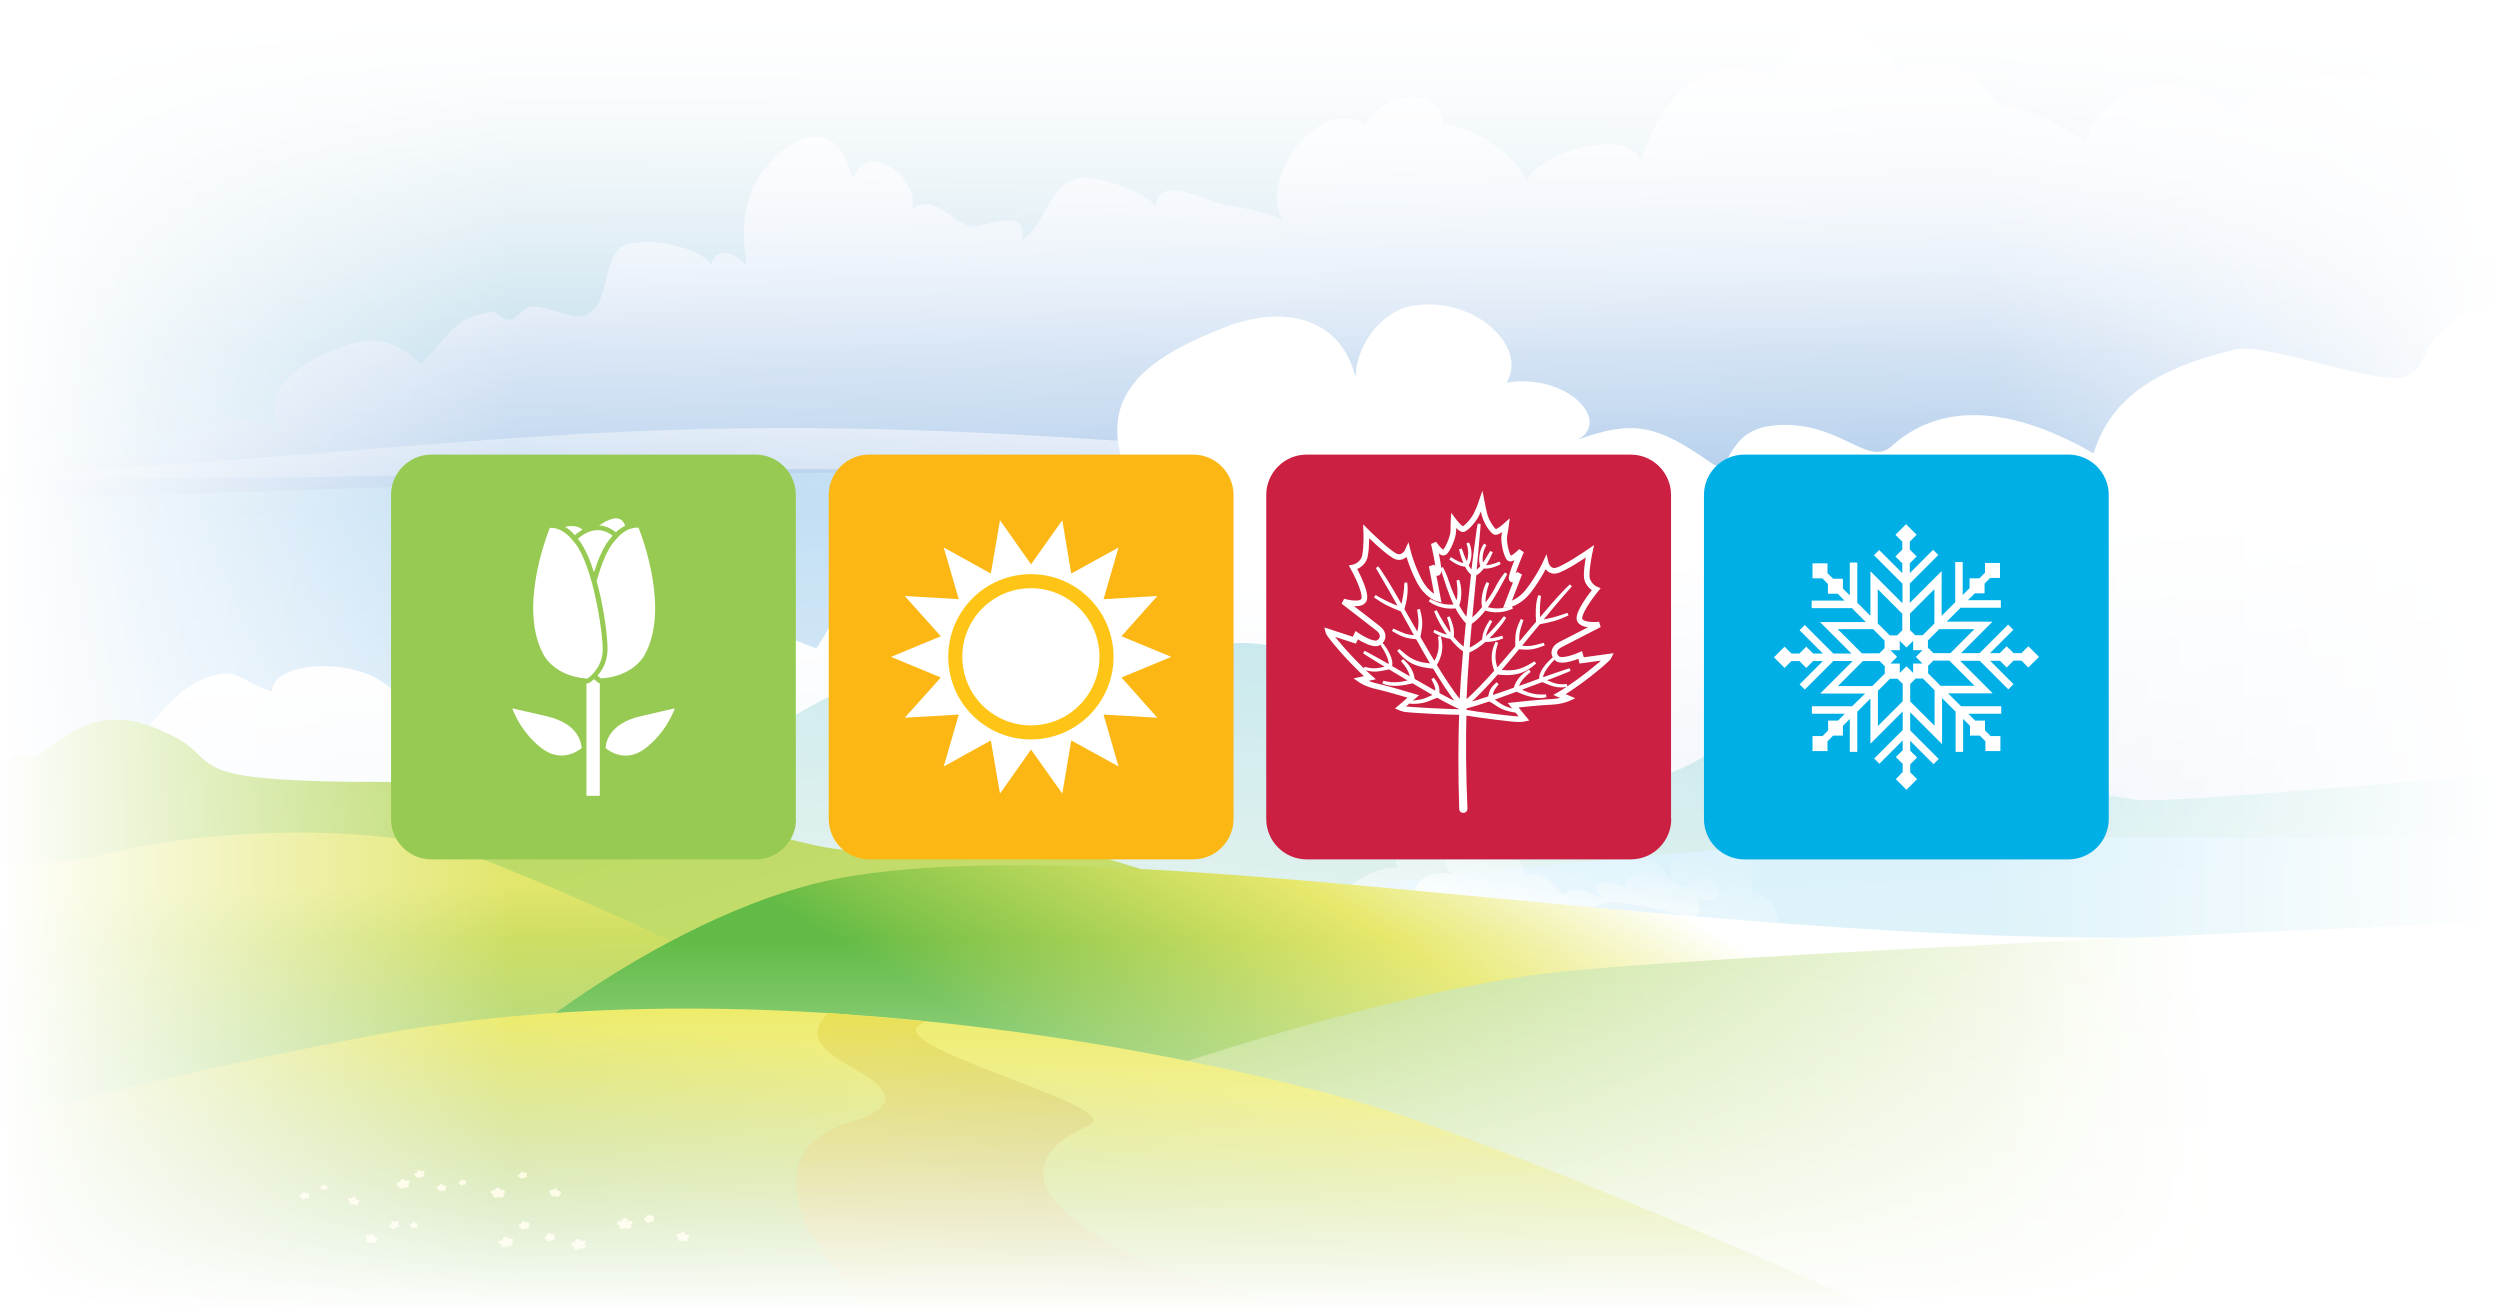 <?xml version="1.0" encoding="utf-8"?>
<!-- Generator: Adobe Illustrator 28.0.0, SVG Export Plug-In . SVG Version: 6.00 Build 0)  -->
<svg version="1.1" xmlns="http://www.w3.org/2000/svg" xmlns:xlink="http://www.w3.org/1999/xlink" x="0px" y="0px"
	 viewBox="0 0 1200 630" style="enable-background:new 0 0 1200 630;" xml:space="preserve">
<rect x="0" y="0" width="1200" height="630" fill="#333333" stroke="none"/>
<style type="text/css">
	.st0{fill-rule:evenodd;clip-rule:evenodd;fill:url(#SVGID_1_);}
	.st1{fill:url(#SVGID_00000039096977783815467520000006563134753323944368_);}
	.st2{fill:url(#SVGID_00000025415355392094802790000018145026815653722523_);}
	.st3{fill:url(#SVGID_00000101807215935810936600000013998983333644093623_);}
	.st4{fill:url(#SVGID_00000143599534780460003450000002404883045899128985_);}
	.st5{fill:url(#SVGID_00000065065836342163013220000004597802508487327872_);}
	.st6{fill:url(#SVGID_00000039852840568623076850000009549963920867369359_);}
	.st7{fill:url(#SVGID_00000124852818693148850460000008546314763342906016_);}
	.st8{fill:url(#SVGID_00000039832475171026518440000000640774863455350692_);}
	.st9{fill:url(#SVGID_00000085229625128975108220000016493278881661551778_);}
	.st10{fill:url(#SVGID_00000178183792560557303800000007389134948418699940_);}
	.st11{fill:url(#SVGID_00000014594173335395620110000002980749430789967284_);}
	.st12{fill:url(#SVGID_00000074441915284892746160000009547039779360701340_);}
	.st13{fill:url(#SVGID_00000016765657648548325260000004853517089399470488_);}
	.st14{fill:#FCF6B7;}
	.st15{fill:url(#SVGID_00000111898098083566371450000001691107528730506140_);}
	.st16{fill:url(#SVGID_00000160903500667408216990000004447851755949167011_);}
	.st17{fill:url(#SVGID_00000122721630767636916290000007373088832525857431_);}
	.st18{fill:url(#SVGID_00000058547896325554109330000018105624765076585143_);}
	.st19{fill:url(#SVGID_00000098919655452825918620000005886853684383132857_);}
	.st20{fill:none;stroke:#FFFFFF;stroke-width:3;stroke-miterlimit:10;}
	.st21{fill:#FCB715;}
	.st22{fill:#FFFFFF;}
	.st23{fill:none;stroke:#FFC516;stroke-width:6.75;}
	.st24{fill:#CB2041;}
	.st25{fill-rule:evenodd;clip-rule:evenodd;fill:none;stroke:#FFFFFF;stroke-width:2.7;}
	.st26{fill-rule:evenodd;clip-rule:evenodd;fill:#FFFFFF;stroke:#FFFFFF;stroke-width:1.35;}
	.st27{fill:#97CA53;}
	.st28{fill:#00AFE6;}
</style>
<g id="Background">
	<g>
		<g>
			
				<linearGradient id="SVGID_1_" gradientUnits="userSpaceOnUse" x1="1707.127" y1="-410.522" x2="1732.524" y2="528.607" gradientTransform="matrix(0.984 0 0 0.962 -1095.217 50.325)">
				<stop  offset="0" style="stop-color:#4597A4"/>
				<stop  offset="0.646" style="stop-color:#C3DFF4"/>
				<stop  offset="1" style="stop-color:#FFFFFF"/>
			</linearGradient>
			<rect x="-28.5" y="-40.4" class="st0" width="1260.5" height="590"/>
			<g>
				
					<linearGradient id="SVGID_00000116205011028871708340000016539880909564734875_" gradientUnits="userSpaceOnUse" x1="623.561" y1="480.722" x2="592.717" y2="-43.612">
					<stop  offset="0" style="stop-color:#77ABDC"/>
					<stop  offset="0.304" style="stop-color:#9ABEE5"/>
					<stop  offset="0.98" style="stop-color:#FAFBFE"/>
					<stop  offset="1" style="stop-color:#FFFFFF"/>
				</linearGradient>
				<path style="fill:url(#SVGID_00000116205011028871708340000016539880909564734875_);" d="M-26.2,227.9
					c60.9-6.3,101.3-12.9,107-8.1c10-15.3,34.9-23,53.3-14c-8.9-19.4,10.4-30.9,22.6-36.3c19.2-8.5,29.6-8.9,45.3,5.1
					c13.9-13.5,15.4-22.2,33.8-24.8c3.5-0.5,5.1,3.9,8.8,3.7c3.6-0.2,6.5-6.1,10.5-6.4c6.7-0.5,19.9,6,24.6,4.6
					c14.4-4.2,8.4-29.6,20.6-34.1c12.3-4.4,36.2,1.8,40.9,9.2c3.4-8.8,11.1-5.6,17.1,0.4c-2.3-16.9-2.7-33.5,10.9-48.6
					c12.1-13.5,32.1-23.8,40.1,7.1c7.7-20.1,33.1,1.3,28.3,14.8c10.7-8.2,18.6,5.6,28.1,8.2c5.2,1.4,27.6-10.9,24.9,6.3
					c13.1-8.2,12-29.3,31-29.7c7.9-0.2,30.3,8.1,33.4,13.9c-0.1-14.9,20.8-4.5,28.9-2c8.9,2.8,22.3,2.8,32.2,9
					c-13.1-17.9,15.9-61.3,39.3-46.2c6.7-14.7,36.1-20.7,37.2,0c12.6-0.6,37,15.4,40.2,27.2c4.9-14.4,48.5-26.5,54.7-10.2
					c18.6-55.7,55.6-46.6,63.9-38c5.3-16.3,17.5-16.7,11.6-25.8c8-10.3,42.1,1.7,47.5,21c12.8-4.3,29.8-12.3,49.1,16.7
					c8.8-2.3,34.2,11.4,41.3,17.2c4.6-17,32-43.9,69.9-14.7c9.5-5.3,18.8-18.2,62.5-17.2c40.1,8.6,99.7,2.6,99.7,2.6l-4.2,179.7
					c0,0-647.4,13.6-672,10.6c-88.5-10.7-393.6,8.8-583.2,10.3V227.9z"/>
				
					<linearGradient id="SVGID_00000029020124353374246930000003804887251244782781_" gradientUnits="userSpaceOnUse" x1="514.887" y1="426.869" x2="530.186" y2="153.03">
					<stop  offset="0" style="stop-color:#77ABDC"/>
					<stop  offset="0.304" style="stop-color:#9ABEE5"/>
					<stop  offset="0.98" style="stop-color:#FAFBFE"/>
					<stop  offset="1" style="stop-color:#FFFFFF"/>
				</linearGradient>
				<path style="fill:url(#SVGID_00000029020124353374246930000003804887251244782781_);" d="M-26.2,229.1
					c242.2,3.1,288.8-7.4,531.4-2.7c102.4,2,530.6,51.9,573.1-1.5c-55.9,20-481-9.9-583.2-15.9C281.7,196.9,202.4,219-26.2,229.1z"
					/>
				
					<linearGradient id="SVGID_00000111905678820445408310000000975765568788247684_" gradientUnits="userSpaceOnUse" x1="665.667" y1="1379.4" x2="594.879" y2="280.342">
					<stop  offset="0" style="stop-color:#97C0E6"/>
					<stop  offset="0.4" style="stop-color:#BCD4EF"/>
					<stop  offset="1" style="stop-color:#FFFFFF"/>
				</linearGradient>
				<path style="fill:url(#SVGID_00000111905678820445408310000000975765568788247684_);" d="M-30.3,503.2
					c0,0,50.2-140.8,68.2-135.2c24.7,7.7,34-32.7,61.3-42.7c15.1-5.5,15.6,1.4,31.3,6.7c0-16.7,50.7-17.3,61.2,4.2
					c-10.8-18,19.5-16.5,69.3,9.3c31.4-76.7,75.6-55.8,130.8-34.2c11.1-16.4,28.9-55.4,50.4-59.1c13.7-2.4,28.7,8,33,24.8
					c-0.6-16.5,49.4-60.8,63.9-54.5c-11.4-34.5,13.1-51.7,49.9-65.8c24.2-9.3,53.8-6.7,61.7,24.4c0.5-18,14.5-31.9,26.2-34.1
					c30-5.8,57,19.2,46.2,36.7c28.7-4.8,50.6,18,34.4,27.3c25.8-9.3,37.2-7.6,63.7,11.1c10.9,7.7,5.4-15.2,29.7-17.8
					c31.3-3.4,45.5,20.4,56.9,10c20.8-18.9,52.5-22.3,97.1,3.3c6.8-21.3,22.3-39.1,68.4-49.9c14.1-3.3,63.6,16,79.5,13.5
					c15.9-2.5,4.5-25.5,46.5-36c9.4-0.3,33.6,10.9,33.6,10.9l-4.1,362.9c0,0-924.8-23.9-1064.1-27.5C117.5,490.4-30,609.3-30,609.3
					L-30.3,503.2z"/>
			</g>
		</g>
		<g>
			
				<linearGradient id="SVGID_00000082358293805173093180000007074970954872667298_" gradientUnits="userSpaceOnUse" x1="634.615" y1="695.838" x2="675.216" y2="204.106">
				<stop  offset="0.197" style="stop-color:#FEFDEE"/>
				<stop  offset="0.603" style="stop-color:#DAEFEE"/>
				<stop  offset="1" style="stop-color:#B5E2ED"/>
			</linearGradient>
			<path style="fill:url(#SVGID_00000082358293805173093180000007074970954872667298_);" d="M1232.5,442.4c0,0-894.9-0.9-1153.2-8.4
				c0,0,96.6-51.5,120.3-51.6c65.7-0.5,122.4-32.8,134.6-20.5c10.8,10.9,68.6-39.1,88.7-34.4c24.1,11.6,37.3,14.9,65.1,27.4
				c18.9-10.5,29-15.6,56.9-25.5c21.5-9.1,30.6-25.6,65.4-19.4c7.2,11.5,51.7,24.9,53.5,33c34.1,2.1,37.2,6.2,74.6,24.9
				c15.3,7.6,43.2,0.7,62.8,3.3c28.8-10.5,42.1-32.4,55.2-27.2c19.3,3.5,51.6,24.6,90,22c9.2-0.6,41.5,12.8,80,18
				c14.7,2,205.6-15.4,205.6-15.4L1232.5,442.4z"/>
			
				<linearGradient id="SVGID_00000056429232034743939850000015789782597447796376_" gradientUnits="userSpaceOnUse" x1="748.302" y1="391.847" x2="769.554" y2="800.351">
				<stop  offset="0" style="stop-color:#DCF2FD"/>
				<stop  offset="0.197" style="stop-color:#DDF2F8"/>
				<stop  offset="0.396" style="stop-color:#E0F1EE"/>
				<stop  offset="0.596" style="stop-color:#E4F1DF"/>
				<stop  offset="0.798" style="stop-color:#EAF1CA"/>
				<stop  offset="0.998" style="stop-color:#F0F1AE"/>
				<stop  offset="1" style="stop-color:#F0F1AE"/>
			</linearGradient>
			<path style="fill:url(#SVGID_00000056429232034743939850000015789782597447796376_);" d="M1231.3,402.5c0,0-293.9-1.7-338.7,0.8
				c-160.7,9-509.9,48.3-621.3,94.2c102.3,30.1,961.8,85.3,961.8,85.3L1231.3,402.5z"/>
		</g>
		
			<linearGradient id="SVGID_00000183242878382353937250000011316892372164661380_" gradientUnits="userSpaceOnUse" x1="462.198" y1="863.212" x2="107.752" y2="-297.6">
			<stop  offset="0" style="stop-color:#E7EA7F"/>
			<stop  offset="1" style="stop-color:#80C345"/>
		</linearGradient>
		<path style="fill:url(#SVGID_00000183242878382353937250000011316892372164661380_);" d="M-28.8,394c0,0,27.5-38.8,45.9-30.9
			c1.7,0.7,16-14.6,31.5-17.1c14.8-2.4,26.8,3.5,34.8,7.5c16.2,8.1,10.8,16.5,39.8,19.6c60,6.4,138.1-5.4,207.8,15.8
			c32.2,9.7,56.6,17.1,71.2,18.7c36.6,4.1,65.8-7.7,93-4.5c31.1,3.6,213.8,68.6,222.9,69.9l-121,0.6c-35.5,2.9-627.1,5.9-627.1,5.9
			L-28.8,394z"/>
		
			<linearGradient id="SVGID_00000147178992410016023640000009794734666599711892_" gradientUnits="userSpaceOnUse" x1="210.689" y1="425.315" x2="212.738" y2="558.518">
			<stop  offset="0" style="stop-color:#E2E66C"/>
			<stop  offset="0.271" style="stop-color:#C6DB60"/>
			<stop  offset="0.858" style="stop-color:#7DC248"/>
			<stop  offset="1" style="stop-color:#68BD45"/>
		</linearGradient>
		<path style="fill:url(#SVGID_00000147178992410016023640000009794734666599711892_);" d="M-29.5,417.7c0,0,64-3.6,75.8-6.7
			c56.9-14.9,138.1-15.1,178.9-0.9c29.6,10.3,165.5,68.8,230.2,114.7C415.9,544.7-30,588.3-30,588.3L-29.5,417.7z"/>
		<g>
			
				<linearGradient id="SVGID_00000071519046101849259020000011808301213326705339_" gradientUnits="userSpaceOnUse" x1="-4093.229" y1="515.314" x2="-4121.755" y2="636.551" gradientTransform="matrix(1 2.200000e-03 -2.200000e-03 1 4858.544 -117.983)">
				<stop  offset="0" style="stop-color:#FFFFFF;stop-opacity:0"/>
				<stop  offset="1" style="stop-color:#FFFFFF"/>
			</linearGradient>
			<path style="fill:url(#SVGID_00000071519046101849259020000011808301213326705339_);" d="M773.7,399.3c6.6,1.6,9.1,9.2,9.3,12.8
				c3.5-8,16.5,5.3,19.3,10.1c-5.9-13.2,13-13.1,20.8-8.6c-1.3-6.1,7.1-9.5,13.4-4.2c9.8,8.3,1.4,14.1,4.9,19.6
				c6.6,0.9,9.8,3.7,12.1,12.8c1,4.2,13.1,8.2,6.6,10.2c-7.9,2.4-189.7,16.5-214.2,0c-19.5-13.1,8.7-37.7,25.2-35.2
				c-4.4-6,3.4-19.1,17.4-21.9c3.9-13.2,14.3-21.2,30.4-20.8c7.5-5.9,2.7-18.1,17.1-12.6c10.3,3.9,16.9,16.2,14.5,25.8
				C760.5,373.5,775.1,391.9,773.7,399.3z"/>
			
				<linearGradient id="SVGID_00000115477552531746479020000001819627029928944042_" gradientUnits="userSpaceOnUse" x1="-4036.825" y1="772.378" x2="-4043.639" y2="817.802" gradientTransform="matrix(0.999 3.240000e-02 -3.240000e-02 0.999 4815.189 -233.677)">
				<stop  offset="0" style="stop-color:#FFFFFF;stop-opacity:0"/>
				<stop  offset="1" style="stop-color:#FFFFFF"/>
			</linearGradient>
			<path style="fill:url(#SVGID_00000115477552531746479020000001819627029928944042_);" d="M770.1,433.4
				c-13.4,3.1-24.5,18.8-50.7,2.3c-11.8-7.4-21.5,6.2-31.8,2c-17.6-7.1-5.3-22.1,9.6-17.9c-7-5.2-2.5-13.8,2.8-15.7
				c-2.6-13.2,14.1-11.9,18.6-9.2c-0.9-11.8,23.7-12.3,25.5,3.7c1.2,10.1-16.3-4.8-23.9,6.3c-1.2,2.4,9.1,2.7,12.3,15.7
				c9.2-4.6,14.6,6.8,18.5,9c4.5-5.7,12.8-0.3,18.2,1.5c-8.9-10.1,5.4-7.8,11.1-5.1c1.3-5,3.7-13.4,28.8,0c5.2-4.3,6.1-4.9,9.2-4.9
				c9.8,0,9.3,14.8-3.1,9.9c2.6,11.4-3.8,9.3-12.3,7.1C793.2,435.7,775.9,432,770.1,433.4z"/>
		</g>
		
			<linearGradient id="SVGID_00000134943721164650045850000011953485928390005890_" gradientUnits="userSpaceOnUse" x1="719.654" y1="382.708" x2="610.166" y2="572.347">
			<stop  offset="1.748525e-02" style="stop-color:#FFFFFF"/>
			<stop  offset="0.386" style="stop-color:#E7E86C"/>
			<stop  offset="0.541" style="stop-color:#CBDD60"/>
			<stop  offset="0.877" style="stop-color:#82C44A"/>
			<stop  offset="1" style="stop-color:#61BB46"/>
		</linearGradient>
		<path style="fill:url(#SVGID_00000134943721164650045850000011953485928390005890_);" d="M190.7,557.6
			c36.2-50.9,136.9-123,214.5-136.5c147-25.5,449.4,42.9,695.4,26.4c17.4,80.2-269,106.5-269,106.5L190.7,557.6z"/>
		
			<linearGradient id="SVGID_00000176021294516610556820000006772186698003167908_" gradientUnits="userSpaceOnUse" x1="1067.596" y1="551.098" x2="362.86" y2="626.748">
			<stop  offset="0" style="stop-color:#FFFFFF"/>
			<stop  offset="1" style="stop-color:#97C93D"/>
		</linearGradient>
		<path style="fill:url(#SVGID_00000176021294516610556820000006772186698003167908_);" d="M152.3,652.3
			c96.7-8.8,376.6-152.1,580.3-183.8c67.9-10.6,500.5-27.3,500.5-27.3l-1,211.2H152.3z"/>
		<g>
			
				<linearGradient id="SVGID_00000047034789806049554030000001549954627989289112_" gradientUnits="userSpaceOnUse" x1="471.99" y1="503.786" x2="454.432" y2="679.361">
				<stop  offset="2.809000e-02" style="stop-color:#E9E749"/>
				<stop  offset="0.232" style="stop-color:#CDD948"/>
				<stop  offset="0.674" style="stop-color:#85BC47"/>
				<stop  offset="0.938" style="stop-color:#4DAC47"/>
			</linearGradient>
			<path style="fill:url(#SVGID_00000047034789806049554030000001549954627989289112_);" d="M-29.1,546c0,0,82.9-25.3,204.8-48.4
				c203.8-38.5,424.8,16.1,478.3,31.9C750.7,558.2,954,652.4,954,652.4l-984.3-1.5L-29.1,546z"/>
			
				<linearGradient id="SVGID_00000171686324456366625340000003081367480756145845_" gradientUnits="userSpaceOnUse" x1="410.542" y1="1332.372" x2="528.056" y2="1611.694" gradientTransform="matrix(1.266 0.158 -8.480000e-02 0.679 45.86 -500.725)">
				<stop  offset="0" style="stop-color:#EADE2B"/>
				<stop  offset="0.921" style="stop-color:#989636"/>
			</linearGradient>
			<path style="fill:url(#SVGID_00000171686324456366625340000003081367480756145845_);" d="M432.4,651.4c0,0-39.3-52.6-42.4-57.4
				c-7.9-13.2-18.7-43.8,16.7-54.9c13.2-4.1,28.9-10.3,8.3-23.1c-13.2-8.3-31.1-15.3-17.8-29.8l47.5,4.1
				c-31.9,10.2,98.3,40.6,78,49.8c-62,27.8,25.8,65.8,37.8,69.5c26.2,8,140.8,43.5,140.8,43.5L432.4,651.4z"/>
		</g>
		<g>
			<path class="st14" d="M241.5,598.6c1.2,0.4,1.9-0.6,1.9-0.6s1.3,0.6,2.3-0.3c0.9-0.9-0.2-1.6-0.2-1.6s1.2-0.3,0.7-1.2
				c-0.6-1.1-2.2-0.1-2.2-0.1s-0.1-1.5-1.7-1c-1.5,0.5-0.9,1.5-0.9,1.5s-1.9-0.2-2,1c-0.1,1.2,1.3,0.8,1.3,0.8
				S240.3,598.1,241.5,598.6z"/>
			<path class="st14" d="M325.7,595.4c0.9,0.7,1.9,0,1.9,0s1,0.9,2,0.4c1.1-0.5,0.3-1.5,0.3-1.5s1.1,0.1,1-0.8
				c-0.2-1.1-1.9-0.7-1.9-0.7s0.3-1.3-1.1-1.4c-1.4,0-1.2,1-1.2,1s-1.6-0.7-2,0.3c-0.4,1,0.9,1.1,0.9,1.1S324.8,594.7,325.7,595.4z"
				/>
			<path class="st14" d="M250.6,590.2c1,0.3,1.5-0.6,1.5-0.6s1.1,0.4,1.8-0.3c0.7-0.8-0.3-1.3-0.3-1.3s0.9-0.3,0.5-1
				c-0.5-0.8-1.7,0-1.7,0s-0.2-1.2-1.4-0.7c-1.2,0.5-0.6,1.2-0.6,1.2s-1.5,0-1.5,0.9c0,0.9,1.1,0.6,1.1,0.6S249.6,590,250.6,590.2z"
				/>
			<path class="st14" d="M176.2,596c0.8,0.8,1.8,0.2,1.8,0.2s0.9,1,1.9,0.6c1-0.4,0.4-1.4,0.4-1.4s1.1,0.2,1-0.7
				c-0.1-1.1-1.7-0.9-1.7-0.9s0.4-1.3-1-1.4c-1.4-0.2-1.2,0.9-1.2,0.9s-1.5-0.9-1.9,0.1c-0.4,0.9,0.8,1.2,0.8,1.2
				S175.3,595.2,176.2,596z"/>
			<path class="st14" d="M297.9,589.7c1.2,0.7,2.2-0.3,2.2-0.3s1.3,0.9,2.4,0.1c1.2-0.8,0.1-1.8,0.1-1.8s1.3-0.1,1-1.1
				c-0.4-1.3-2.3-0.5-2.3-0.5s0.2-1.6-1.5-1.4c-1.7,0.2-1.2,1.4-1.2,1.4s-2-0.6-2.3,0.7c-0.3,1.3,1.2,1.2,1.2,1.2
				S296.8,589,297.9,589.7z"/>
			<path class="st14" d="M310.7,586.9c0.9,0.2,1.4-0.6,1.4-0.6s1,0.4,1.6-0.4c0.6-0.7-0.3-1.2-0.3-1.2s0.8-0.3,0.4-0.9
				c-0.5-0.7-1.6,0.1-1.6,0.1s-0.2-1.1-1.3-0.6c-1.1,0.4-0.5,1.1-0.5,1.1s-1.4,0-1.3,0.9c0.1,0.8,1,0.5,1,0.5
				S309.8,586.7,310.7,586.9z"/>
			<path class="st14" d="M188.6,589.9c0.9,0.1,1.3-0.8,1.3-0.8s1.1,0.2,1.6-0.6c0.5-0.8-0.5-1.1-0.5-1.1s0.8-0.4,0.3-1
				c-0.6-0.7-1.6,0.3-1.6,0.3s-0.4-1-1.4-0.4c-1,0.6-0.3,1.2-0.3,1.2s-1.4,0.2-1.2,1.1c0.2,0.8,1.1,0.4,1.1,0.4
				S187.7,589.8,188.6,589.9z"/>
			<path class="st14" d="M276.3,599.8c1.3,0.4,2-0.7,2-0.7s1.4,0.7,2.4-0.2c1-0.9-0.3-1.7-0.3-1.7s1.2-0.3,0.7-1.2
				c-0.6-1.1-2.3-0.1-2.3-0.1s-0.2-1.5-1.8-1.1c-1.6,0.5-0.9,1.5-0.9,1.5s-2-0.2-2,1c0,1.2,1.4,0.9,1.4,0.9S275.1,599.4,276.3,599.8
				z"/>
			<path class="st14" d="M197.6,589.3c0.7,0.4,1.2-0.2,1.2-0.2s0.7,0.5,1.4,0.1c0.6-0.4,0-1,0-1s0.7-0.1,0.5-0.6
				c-0.3-0.7-1.3-0.2-1.3-0.2s0-0.9-0.9-0.8c-0.9,0.1-0.6,0.8-0.6,0.8s-1.1-0.3-1.2,0.4c-0.1,0.7,0.7,0.6,0.7,0.6
				S196.9,588.9,197.6,589.3z"/>
			<path class="st14" d="M263.3,596c0.9,0.1,1.3-0.8,1.3-0.8s1.1,0.3,1.6-0.5c0.6-0.8-0.4-1.2-0.4-1.2s0.8-0.4,0.3-1
				c-0.6-0.7-1.6,0.2-1.6,0.2s-0.3-1.1-1.4-0.5c-1,0.6-0.4,1.2-0.4,1.2s-1.5,0.2-1.3,1c0.1,0.9,1.1,0.4,1.1,0.4
				S262.3,595.9,263.3,596z"/>
			<path class="st14" d="M192.1,570.5c1.1,0.4,1.8-0.6,1.8-0.6s1.2,0.6,2.1-0.2c0.9-0.8-0.2-1.5-0.2-1.5s1.1-0.3,0.7-1.1
				c-0.5-1-2-0.1-2-0.1s-0.1-1.3-1.5-0.9c-1.4,0.4-0.8,1.3-0.8,1.3s-1.7-0.2-1.8,0.9c0,1.1,1.2,0.8,1.2,0.8S191,570.1,192.1,570.5z"
				/>
			<path class="st14" d="M264.7,574c0.8,0.6,1.7,0,1.7,0s0.9,0.8,1.8,0.4c1-0.4,0.2-1.3,0.2-1.3s1,0.1,0.9-0.7
				c-0.2-1-1.7-0.7-1.7-0.7s0.3-1.2-1-1.2c-1.3,0-1.1,0.9-1.1,0.9s-1.5-0.7-1.8,0.3c-0.3,0.9,0.8,1,0.8,1S263.9,573.4,264.7,574z"/>
			<path class="st14" d="M200.5,565.4c0.9,0.2,1.4-0.6,1.4-0.6s1,0.4,1.6-0.3c0.6-0.7-0.3-1.2-0.3-1.2s0.8-0.3,0.5-0.9
				c-0.5-0.8-1.6,0-1.6,0s-0.2-1.1-1.3-0.6c-1.1,0.4-0.6,1.1-0.6,1.1s-1.4,0-1.4,0.8c0,0.9,1,0.5,1,0.5S199.6,565.1,200.5,565.4z"/>
			<path class="st14" d="M168,577.7c0.8,0.7,1.6,0.2,1.6,0.2s0.8,0.9,1.7,0.6c0.9-0.3,0.3-1.3,0.3-1.3s1,0.2,0.9-0.6
				c-0.1-1-1.6-0.8-1.6-0.8s0.3-1.1-0.9-1.3c-1.2-0.2-1.1,0.8-1.1,0.8s-1.4-0.8-1.7,0.1c-0.4,0.9,0.7,1.1,0.7,1.1
				S167.2,577,168,577.7z"/>
			<path class="st14" d="M237.2,574.7c1.1,0.6,2-0.3,2-0.3s1.2,0.8,2.2,0.1c1.1-0.7,0.1-1.6,0.1-1.6s1.2-0.1,0.9-1
				c-0.3-1.2-2.1-0.5-2.1-0.5s0.2-1.5-1.4-1.3c-1.6,0.2-1.1,1.3-1.1,1.3s-1.8-0.5-2.1,0.6c-0.3,1.2,1.1,1.1,1.1,1.1
				S236.1,574.1,237.2,574.7z"/>
			<path class="st14" d="M250.1,565.7c0.8,0.2,1.2-0.5,1.2-0.5s0.9,0.3,1.5-0.3c0.6-0.6-0.3-1-0.3-1s0.8-0.3,0.4-0.8
				c-0.5-0.7-1.4,0.1-1.4,0.1s-0.2-1-1.2-0.6c-1,0.4-0.5,1-0.5,1s-1.3,0-1.2,0.8c0.1,0.8,0.9,0.5,0.9,0.5S249.3,565.5,250.1,565.7z"
				/>
			<path class="st14" d="M145.3,575.6c0.8,0.2,1.3-0.5,1.3-0.5s0.9,0.4,1.5-0.2c0.6-0.6-0.3-1.1-0.3-1.1s0.8-0.2,0.4-0.8
				c-0.5-0.7-1.5,0-1.5,0s-0.2-1-1.2-0.6c-1,0.4-0.5,1-0.5,1s-1.3,0-1.3,0.7c0,0.8,0.9,0.5,0.9,0.5S144.5,575.4,145.3,575.6z"/>
			<path class="st14" d="M221.1,569c0.7,0.2,1.1-0.4,1.1-0.4s0.7,0.3,1.3-0.1c0.5-0.5-0.1-0.9-0.1-0.9s0.7-0.2,0.4-0.7
				c-0.3-0.6-1.2-0.1-1.2-0.1s-0.1-0.8-0.9-0.6c-0.8,0.3-0.5,0.8-0.5,0.8s-1.1-0.1-1.1,0.6c0,0.6,0.7,0.5,0.7,0.5
				S220.5,568.8,221.1,569z"/>
			<path class="st14" d="M154.5,571.1c0.6,0.3,1.1-0.2,1.1-0.2s0.7,0.4,1.2,0.1c0.6-0.4,0-0.9,0-0.9s0.7-0.1,0.5-0.6
				c-0.2-0.6-1.2-0.2-1.2-0.2s0-0.8-0.8-0.7c-0.8,0.1-0.6,0.7-0.6,0.7s-1-0.3-1.1,0.4c-0.1,0.6,0.6,0.6,0.6,0.6
				S153.9,570.8,154.5,571.1z"/>
			<path class="st14" d="M210.9,571.6c0.8,0.3,1.3-0.3,1.3-0.3s0.9,0.5,1.6,0c0.7-0.5-0.1-1.1-0.1-1.1s0.8-0.1,0.5-0.8
				c-0.3-0.8-1.5-0.2-1.5-0.2s0-1-1.1-0.8c-1.1,0.2-0.7,0.9-0.7,0.9s-1.3-0.2-1.4,0.6c-0.1,0.8,0.9,0.6,0.9,0.6
				S210,571.2,210.9,571.6z"/>
		</g>
		
			<linearGradient id="SVGID_00000075842896074768780680000018374505257417662851_" gradientUnits="userSpaceOnUse" x1="599.62" y1="169.155" x2="599.62" y2="-10.016">
			<stop  offset="0" style="stop-color:#FFFFFF;stop-opacity:0"/>
			<stop  offset="1" style="stop-color:#FFFFFF"/>
		</linearGradient>
		
			<rect x="-1.6" y="-10" style="fill:url(#SVGID_00000075842896074768780680000018374505257417662851_);" width="1202.4" height="179.2"/>
	</g>
</g>
<g id="fade_ins">
	<g>
		
			<linearGradient id="SVGID_00000058551105921752212770000017042573723537184421_" gradientUnits="userSpaceOnUse" x1="954.195" y1="315.445" x2="1200.172" y2="315.445">
			<stop  offset="0" style="stop-color:#FFFFFF;stop-opacity:0"/>
			<stop  offset="1" style="stop-color:#FFFFFF"/>
		</linearGradient>
		
			<rect x="954.2" y="-29.6" style="fill:url(#SVGID_00000058551105921752212770000017042573723537184421_);" width="246" height="690.2"/>
		
			<linearGradient id="SVGID_00000034768757623682312450000002515440704946291615_" gradientUnits="userSpaceOnUse" x1="323.73" y1="315.445" x2="569.707" y2="315.445" gradientTransform="matrix(-1 0 0 1 569.707 0)">
			<stop  offset="0" style="stop-color:#FFFFFF;stop-opacity:0"/>
			<stop  offset="1" style="stop-color:#FFFFFF"/>
		</linearGradient>
		<polygon style="fill:url(#SVGID_00000034768757623682312450000002515440704946291615_);" points="246,660.5 0,660.5 0,-29.6 
			246,-29.6 		"/>
		
			<linearGradient id="SVGID_00000114074309301448261820000016886509219174235288_" gradientUnits="userSpaceOnUse" x1="599.62" y1="526.541" x2="599.62" y2="347.371" gradientTransform="matrix(1 0 0 -1 0 977.432)">
			<stop  offset="0" style="stop-color:#FFFFFF;stop-opacity:0"/>
			<stop  offset="1" style="stop-color:#FFFFFF"/>
		</linearGradient>
		
			<rect x="-1.6" y="450.9" style="fill:url(#SVGID_00000114074309301448261820000016886509219174235288_);" width="1202.4" height="179.2"/>
		
			<linearGradient id="SVGID_00000132773850090582909210000004245177441410836114_" gradientUnits="userSpaceOnUse" x1="-208.666" y1="499.943" x2="37.311" y2="499.943" gradientTransform="matrix(-8.979400e-11 -1 1 -8.979400e-11 102.106 37.311)">
			<stop  offset="0" style="stop-color:#FFFFFF;stop-opacity:0"/>
			<stop  offset="1" style="stop-color:#FFFFFF"/>
		</linearGradient>
		<polygon style="fill:url(#SVGID_00000132773850090582909210000004245177441410836114_);" points="1233.1,246 1233.1,0 -29,0 
			-29,246 		"/>
	</g>
</g>
<g id="White_Frame">
	<rect x="0" y="0.3" class="st20" width="1200" height="630"/>
</g>
<g id="Layer_4">
	<g>
		<g>
			<path class="st21" d="M592.1,393.1c0,10.7-8.7,19.4-19.4,19.4H417.2c-10.7,0-19.4-8.7-19.4-19.4V237.6c0-10.7,8.7-19.4,19.4-19.4
				h155.5c10.7,0,19.4,8.7,19.4,19.4V393.1z"/>
			<g>
				<polygon class="st22" points="562.2,315.3 538.3,325.2 555.5,344.5 529.7,343 536.9,367.9 514.2,355.4 509.9,380.9 494.9,359.8 
					480,380.9 475.6,355.4 453,367.9 460.2,343 434.3,344.5 451.6,325.2 427.7,315.3 451.6,305.4 434.3,286.1 460.2,287.6 
					453,262.8 475.6,275.3 480,249.7 494.9,270.9 509.9,249.7 514.2,275.3 536.9,262.8 529.7,287.6 555.5,286.1 538.3,305.4 				"/>
				<path class="st22" d="M531.2,315.3c0,20-16.2,36.3-36.3,36.3c-20,0-36.3-16.2-36.3-36.3c0-20,16.2-36.3,36.3-36.3
					C515,279.1,531.2,295.3,531.2,315.3"/>
				
					<ellipse transform="matrix(0.995 -9.853806e-02 9.853806e-02 0.995 -28.665 50.304)" class="st23" cx="494.9" cy="315.3" rx="36.3" ry="36.3"/>
			</g>
		</g>
		<g>
			<path class="st24" d="M802.2,393.1c0,10.7-8.7,19.4-19.4,19.4H627.2c-10.7,0-19.4-8.7-19.4-19.4V237.6c0-10.7,8.7-19.4,19.4-19.4
				h155.5c10.7,0,19.4,8.7,19.4,19.4V393.1z"/>
			<g>
				<path class="st25" d="M702,341.8c-7.1,0-26.4-1.1-27.6-1.4c-1.4-0.3-2.3-0.7-2.3-0.7l6.3-5.4c0,0-12.9-3.9-17.7-4.9
					c-4.7-1-7.7-3.1-7.7-3.1l4.5-1c0,0-5.3-4.6-12.5-12.6c-7.2-8.1-7.5-9.5-7.5-9.5l12.6,4.1l1.1-2.4c0,0,7.7,5.3,10.5,3.6
					c2.8-1.6,2.5-4.8-0.1-6.8c-2.5-2-16.8-13-16.8-13s9.6,2.9,10.1-1.5c0.5-4.4-5.4-14.8-5.4-14.8s4.8-1,5.7-5.7
					c0.9-4.7,0.6-11.6,0.6-11.6s11.5,11.5,14.9,12.2c3.4,0.7,5-2.9,5-2.9s1.7,7,5.5,14.3c3.8,7.3,9,8.7,9,8.7l-3-15.8
					c0,0,2.3,4.5,3.1,3.2c0.9-1.3-2.1-14-2.1-14s3.5,5.2,5,4.4c1.5-0.8,4.4-7.3,4.4-10.5c0-3.2,0.1-4.8,0.1-4.8s3.3,4.4,4.7,4.1
					c1.3-0.4,4.9-4,6.5-7.5c0.9-1.9,1.8-4.1,2.3-5.6c0.3,1.6,0.8,3.8,1.3,5.9c0.9,3.7,3.8,7.9,5.1,8.5c1.2,0.6,5.3-3.1,5.3-3.1
					s-0.2,1.6-0.8,4.7c-0.6,3.1,1.1,10.1,2.4,11.1c1.3,1,5.7-3.5,5.7-3.5s-5.2,12-4.6,13.4c0.6,1.4,3.7-2.6,3.7-2.6l-5.8,15
					c0,0,5.4-0.4,10.4-7c5-6.5,8-13.1,8-13.1s0.9,3.9,4.4,3.8c3.5-0.1,16.8-9.3,16.8-9.3s-1.5,6.7-1.5,11.5c0,4.8,4.5,6.7,4.5,6.7
					s-7.6,9.2-8,13.6c-0.3,4.4,9.6,3.3,9.6,3.3s-16,8.2-18.9,9.7c-2.9,1.5-3.8,4.5-1.3,6.6c2.5,2.1,11-1.7,11-1.7l0.7,2.6l13.1-1.8
					c0,0-0.6,1.3-9.1,8c-8.5,6.7-14.6,10.2-14.6,10.2l4.2,1.8c0,0-3.3,1.5-8.2,1.7c-4.8,0.1-18.3,1.6-18.3,1.6l5.3,6.5
					c0,0-0.9,0.2-2.4,0.2C728.2,345.5,709,343.1,702,341.8"/>
				<path class="st26" d="M701.1,388.4c-0.5-16.2-0.6-32.3,0.1-48.4c-3.5-1.6-7.4-3.6-11.2-5.8c-3.9,1.2-5,2.5-9.7,2.9
					c-1.4,0.1-2.2,0.1-3.6,0l1.8-0.2l1.8-0.2c4.3-0.6,5.6-1.8,8.8-3c-3.7-2.1-7.5-4.4-10.9-6.4c-4.4,1-10.3,2.2-14.4,0.1l0.3,0.1
					c5.4,1.2,8.4,0.6,13.3-0.6c-0.6-0.3-1.1-0.7-1.7-1c-2.9-1.7-5.9-3.5-8.8-5.3c0,0,0,0,0,0c-4.6,0.9-7.6,1.9-12.1,0.1
					c4.8,1.4,7.1,0.6,11.6-0.4c-3.4-2-6.8-4.1-10.1-6.2c-1.1-0.7-0.7-0.4-1.6-1.1c1,0.5,0.7,0.3,1.8,0.9c3.5,1.9,7,3.9,10.5,5.9
					c1.2-2.9-2.6-8.7-4-10.9c1.9,2.1,5.7,7.9,4.4,11.1c3.4,2,6.8,4,10.2,5.9c-0.3-3.5-2.4-6.4-4.6-9c2.9,2.3,5.1,5.7,5.4,9.4
					c3.5,2,7.3,4.2,11.2,6.4c0.1-3.4-0.3-3.5-1.9-7l0,0c2.2,2.9,2.6,3.9,2.6,7.4c3.4,1.9,6.8,3.6,10,5.1c-4-5.1-8.1-11.4-12-17.9
					c-7.5-0.6-12.3-2.2-17.1-8.3l1.3,1.1c5.1,4.6,8.6,5.6,15.1,6.1c-2.6-4.4-5.1-8.8-7.4-13c-5.2-0.4-7.2-1.2-11.7-3.9
					c5.1,2.3,6,3,11.4,3.4c-1.1-2-2.2-4-3.2-5.8c-1.3-2.3-2.6-4.6-3.8-6.9c0,0-0.1,0-0.1-0.1c-5.3-2.1-8.1-3.3-12.9-6.7
					c5,2.8,7.3,4,12.4,5.8c-3.7-6.6-7.4-13.1-11.3-19.7c1,1.2,0.8,1,1.7,2.3c3.5,5.2,6.9,11.2,10.2,17c1.2-4.2,1.7-7.4,1.9-11.9
					c0.6,4.3-0.2,8.7-1.4,12.8c1.3,2.3,2.6,4.6,3.9,6.8c1.1,1.8,2.2,3.8,3.3,5.8c1.2-5.5,1.2-6.4,0.3-12.6c1.6,5.9,1.3,7.7,0.2,13.4
					c2.3,4,4.8,8.3,7.4,12.6c2.7-4.2,3.2-8.1,2.4-13c1.5,4.9,0.7,9.4-2,13.7c4,6.6,8.2,13,12.3,18.1c0.4-7.6,0.9-15.3,1.6-22.9
					c0.1-0.7,0.1-1.4,0.2-2c-2.2-1.5-4.5-3.8-6.5-6.3c-3.4-0.7-5.2-1.4-8.2-3.2c3.3,1.5,4.4,2.1,7.8,2.7c-3.1-4-5.7-8.7-7.1-12.4
					c2.1,3.9,4.7,8.5,7.8,12.4c0.5-3.2-0.6-6.5-1.6-9.5c1.3,3,2.5,6.5,1.9,9.8c1.8,2.2,3.8,4.2,6,5.7c0.4-4.2,0.8-8.4,1.2-12.7
					c-2.1-2.1-3.8-4.8-5.3-7.6c-4.5,0.6-9.1-0.5-12.8-3.2c4,2.1,8,3.3,12.5,2.6c-2.9-5.8-4.8-12.6-6.7-18.2c1.6,3,2.4,5.4,3.5,8.6
					c0.6,1.9,2.1,5.5,3.8,8.8c1.4-3.3,1-8,0.5-11.4c1.2,3.4,1.4,8.7-0.1,12.1c1.5,2.9,3.2,5.5,4.7,7c0.8-7.3,1.6-14.7,2.4-22.1
					c-1.2-0.8-2.3-2.4-3.1-4.1c-2.8-0.2-5.5-1.7-7.6-3.4c2.2,1.4,4.7,2.9,7.4,3.1c-1.2-2.6-2.1-5.6-2.5-7.6c0.7,1.9,1.7,4.8,3,7.4
					c1.6-2.4,1.7-6.4,0.9-9.1l-0.4-1.2l0.5,1.2c1,2.7,0.9,7.1-0.8,9.5c0.8,1.5,1.6,2.7,2.6,3.5c0.8-6.2,1.5-12.4,2.4-18.6
					c0.2-1.4,0.4-3.3,0.8-4.7c0,1.1-0.1,2.2-0.2,3.3c-0.6,6.7-1.2,13.4-1.8,20c1.1-0.6,2.2-1.6,3.3-2.9c-1.2-2.7-0.6-7,0.9-9.5
					l0.7-1.1l-0.6,1.1c-1.2,2.5-1.9,6.4-0.7,9.1c1.7-2.2,3.2-5,4.3-6.7c-0.8,1.9-2.1,4.7-3.8,7.1c2.7,0.3,5.4-0.7,7.9-1.7
					c-2.4,1.3-5.3,2.3-8.1,2c-1.2,1.6-2.5,2.9-3.9,3.5c-0.7,7.3-1.4,14.7-2.1,22c1.8-1,4.1-3.5,6.2-6.1c-0.9-3.6,0.3-8.8,2.1-11.9
					c-1.2,3.2-2.3,7.8-1.6,11.3c2.3-3,4.4-6.2,5.3-8c1.6-3,2.8-5.2,5-7.8c-2.8,5.2-6,11.4-9.8,16.6c4.3,1.5,8.4,1,12.8-0.3
					c-4.1,2-8.9,2.3-13.2,0.8c-2.1,2.7-4.3,5-6.9,6.8c-0.4,4.3-0.8,8.5-1.1,12.8c2.6-1,5-2.7,7.4-4.7c0-3.3,1.8-6.6,3.6-9.3
					c-1.5,2.8-3.3,5.8-3.3,9.1c3.8-3.3,7.2-7.4,10-10.8c-2,3.4-5.5,7.5-9.2,10.9c3.4,0,4.7-0.4,8.1-1.3c-3.3,1.3-5.1,1.6-8.6,1.7
					c-2.6,2.3-5.4,4.2-8,5.2c-0.1,0.7-0.1,1.3-0.2,2c-0.6,7.5-1,15-1.3,22.5c4.8-4.2,9.9-9.6,14.8-15.1c-1.9-4.7-1.8-9.2,0.5-13.8
					c-1.7,4.7-1.9,8.7,0,13.3c3.3-3.7,6.5-7.5,9.5-11.1c-0.1-5.8,0-7.7,2.6-13.1c-2,5.9-2.2,6.8-2,12.4c1.5-1.8,3-3.5,4.3-5.1
					c1.6-1.9,3.3-4,5.1-6c-0.3-4.3-0.4-8.7,1-12.8c-0.6,4.5-0.7,7.7-0.3,12c4.3-5.1,8.8-10.4,13.2-14.9c1.2-1.2,0.9-0.9,2.1-2
					c-5.1,5.7-9.9,11.5-14.7,17.3c5.4-0.9,7.9-1.6,13.3-3.5c-5.3,2.5-8.3,3.2-13.8,4.2c0,0-0.1,0-0.1,0.1c-1.7,2-3.3,4-5,6
					c-1.4,1.7-2.9,3.5-4.4,5.4c5.5,0.6,6.5,0.1,11.9-1.3c-5,1.9-7.1,2.3-12.3,1.7c-3,3.6-6.2,7.4-9.4,11.2
					c6.5,0.8,10.1,0.3,15.9-3.2l1.5-0.9c-5.8,5.2-10.8,5.9-18.3,5.1c-4.8,5.5-9.8,10.8-14.6,15c3.5-0.9,7.2-2,10.9-3.3
					c0.7-3.4,1.2-4.4,3.9-6.8c-2.2,3.1-2.6,3.1-3.1,6.6c4-1.3,7.9-2.7,11.5-4c0.9-3.7,3.7-6.8,7.1-8.6c-2.7,2.2-5.4,4.8-6.2,8.3
					l0.1,0c3.8-1.3,7.6-2.7,11.4-4.1c-0.9-3.4,4.1-8.5,6.3-10.3c-1.8,1.9-6.7,7.2-5.8,10.1c3.9-1.4,7.7-2.7,11.6-4
					c1.2-0.4,0.8-0.3,1.9-0.6c-1.1,0.5-0.6,0.3-1.8,0.8c-3.6,1.5-7.3,2.9-11,4.3c4.3,1.8,6.3,3,11.4,2.5c-4.8,0.9-7.6-0.5-11.9-2.3
					c-3.2,1.2-6.5,2.4-9.7,3.6c-0.6,0.2-1.2,0.4-1.8,0.7c4.6,2.2,7.5,3.3,13,3l0.3,0c-4.4,1.3-10-0.9-14.2-2.7
					c-3.8,1.4-7.9,2.9-12,4.4c3.2,1.7,4.2,3.3,8.4,4.6l1.7,0.5l1.7,0.6c-1.4-0.2-2.2-0.3-3.6-0.7c-4.6-1.2-5.4-2.8-9.2-4.7
					c0,0-0.1,0-0.1,0c-3.9,1.3-7.8,2.6-11.5,3.5c-0.5,16.2-0.3,32.3,0.4,48.7c0,0.7-0.5,1.3-1.2,1.3
					C701.7,389.6,701.1,389,701.1,388.4"/>
			</g>
		</g>
		<g>
			<path class="st27" d="M382.1,393.1c0,10.7-8.7,19.4-19.4,19.4H207.1c-10.7,0-19.4-8.7-19.4-19.4V237.6c0-10.7,8.7-19.4,19.4-19.4
				h155.5c10.7,0,19.4,8.7,19.4,19.4V393.1z"/>
			<g>
				<path class="st22" d="M310.4,358.7c8.5-6.9,12.2-15.1,13.5-18.7l-16.5,3.8c-15.4,3.6-16.7,13.1-16.7,15.3
					C292.5,360.6,300.8,366.6,310.4,358.7"/>
				<path class="st22" d="M285.1,326c-1.3,1.2-2.2,1.8-2.3,1.8c-0.2,0.1-0.4,0.2-0.6,0.2c0,0,0,0-0.1,0c-0.2,0-0.4,0-0.6,0v31
					c0,0.3,0,0.6,0,0.7V382h6.4v-54c-0.2,0-0.3-0.1-0.5-0.2C287.3,327.8,286.4,327.2,285.1,326"/>
				<path class="st22" d="M262.4,343.8l-16.5-3.8c1.3,3.6,5,11.8,13.5,18.7c9.6,7.8,17.9,1.9,19.8,0.4v0
					C279,356.3,277.5,347.3,262.4,343.8"/>
				<path class="st22" d="M275.9,256.9c0.8-0.7,2.1-1.7,3.7-2.7c-2.6-2.1-6-1.9-8.3-1.3C273.4,254.2,275,255.8,275.9,256.9"/>
				<path class="st22" d="M290.5,252.7L290.5,252.7C290.5,252.7,290.5,252.7,290.5,252.7C290.5,252.7,290.5,252.7,290.5,252.7
					c1.8,0.5,3.5,1.5,5.1,2.8c1-1,2.5-2.1,4.2-3c0,0,0,0,0,0c0,0,0,0,0,0c0.1-0.1,0.2-0.1,0.3-0.2c-0.7-1.8-1.7-2.9-3-3.3
					c-2.6-0.8-6.3,1-9.6,3.3C288.6,252.2,289.5,252.4,290.5,252.7L290.5,252.7"/>
				<path class="st22" d="M285.1,274.7c2-6.2,4.8-13.1,8.4-16.9c0.1-0.1,0.3-0.4,0.5-0.7c-1.4-1.1-2.8-1.8-4.2-2.2c0,0,0,0,0,0l0,0
					c-1.9-0.6-3.9-0.6-6,0c0,0,0,0,0,0c0,0,0,0,0,0c-0.6,0.2-1.2,0.4-1.8,0.7c-0.2,0.1-0.5,0.2-0.7,0.3c-1.8,0.9-3.1,2-3.9,2.7
					C280.7,262.6,283.3,269,285.1,274.7"/>
				<path class="st22" d="M300.9,254.5c-1.9,1-3.4,2.4-4.3,3.4v0l0,0c-0.8,0.8-1.2,1.4-1.2,1.4c0,0.1-0.1,0.1-0.1,0.1
					c-3.2,3.3-6.3,10-8.9,19.5c3.5,12.7,5.4,27.2,5.2,33.4c-0.2,5.5-2.5,9.4-4.8,12c0.7,0.6,1.3,1.1,1.6,1.3c0.2,0,0.4,0,0.6,0
					c14.9-1.1,20.1-10.6,20.3-11c12.2-21.7-0.8-56.2-2.8-61.3c-1.4-0.1-2.9,0.1-4.4,0.7c0,0,0,0,0,0h0
					C301.7,254.1,301.4,254.3,300.9,254.5"/>
				<path class="st22" d="M284,279.3L284,279.3c-2.7-9.6-5.8-16.5-9-19.8c0,0,0,0,0,0c0,0,0,0,0,0c0,0,0,0-0.1-0.1c0,0,0,0,0,0
					c0,0-2.9-4-7.2-5.5c-1.3-0.4-2.5-0.6-3.8-0.5c-2,5.1-15,39.5-2.8,61.2c0.2,0.4,5.2,9.6,19.5,11c0.5,0.1,1,0.1,1.4,0.1
					c0.4-0.3,1.4-1,2.4-2.1h0c2.1-2.2,4.7-5.9,4.9-11.3C289.4,306.1,287.3,291.4,284,279.3"/>
			</g>
		</g>
		<g>
			<path class="st28" d="M1012.2,393.1c0,10.7-8.7,19.4-19.4,19.4H837.3c-10.7,0-19.4-8.7-19.4-19.4V237.6
				c0-10.7,8.7-19.4,19.4-19.4h155.5c10.7,0,19.4,8.7,19.4,19.4V393.1z"/>
			<path class="st22" d="M963.2,320.4l3.3-3.3h3.8l3.3,3.3l5.1-5.1l-5.1-5.1l-3.3,3.3h-3.8l-3.3-3.3l-3.3,3.3h-4.7l11.2-11.2
				l-2.5-2.5l-13.7,13.7h-8.9l15.1-15.1h-22l6.7-6.7h19.3v-3.6h-15.8l3.3-3.3h4.7v-4.7l2.7-2.7h4.7v-7.2h-7.2v4.7l-2.7,2.7h-4.7v4.7
				l-3.3,3.3v-15.8h-3.6v19.3l-6.5,6.5v-21.5l-15.3,15.3v-9.3l13.7-13.7l-2.5-2.5l-11.2,11.2v-4.7l3.3-3.3l-3.3-3.3V260l3.3-3.3
				l-5.1-5.1l-5.1,5.1l3.3,3.3v3.8l-3.3,3.3l3.3,3.3v4.7L902,264l-2.5,2.5l13.7,13.7v9.4l-15.4-15.4v21.4l-6.3-6.3V270h-3.6v15.8
				l-3.3-3.3v-4.7h-4.7l-2.7-2.7v-4.7h-7.2v7.2h4.7l2.7,2.7v4.7h4.7l3.3,3.3h-15.8v3.6h19.3l6.7,6.7h-22l15.1,15.1h-8.7l-13.7-13.7
				l-2.5,2.5l11.2,11.2h-4.7l-3.3-3.3l-3.3,3.3h-3.8l-3.3-3.3l-5.1,5.1l5.1,5.1l3.3-3.3h3.8l3.3,3.3l3.3-3.3h4.7l-11.2,11.2l2.5,2.5
				l13.7-13.7h9.3l-15.6,15.6h21.6L889,339h-19.3v3.6h15.8l-3.3,3.3h-4.7v4.7l-2.7,2.7H870v7.2h7.2v-4.7l2.7-2.7h4.7v-4.7l3.3-3.3
				v15.8h3.6v-19.3l6.3-6.3V357l15.5-15.5v8.9l-13.7,13.7l2.5,2.5l11.2-11.2v4.7l-3.3,3.3l3.3,3.3v3.8L910,374l5.1,5.1l5.1-5.1
				l-3.3-3.3v-3.8l3.3-3.3l-3.3-3.3v-4.7l11.2,11.2l2.5-2.5l-13.7-13.7v-8.7l15.3,15.3l0-22.1l6.5,6.5v19.3h3.6v-15.8l3.3,3.3v4.7
				h4.7l2.7,2.7v4.7h7.2v-7.2h-4.7l-2.7-2.7v-4.7h-4.7l-3.3-3.3h15.8v-3.6h-19.3l-6.2-6.2h21.4l-15.6-15.6h9.4l13.7,13.7l2.5-2.5
				l-11.2-11.2h4.7L963.2,320.4 M928.6,348.4l-11.7-11.7v-8.4l2.6-2.6h3.5l5.6,5.6L928.6,348.4z M901.4,331.6l5.8-5.8h3.6l2.5,2.5
				v8.3l-11.9,11.9V331.6z M928.5,299.3l-5.6,5.6h-3.6l-2.5-2.5v-7.9l11.7-11.7V299.3z M918.3,318.5v4.5l-3.2-3.2l-3.2,3.2v-4.5
				h-4.5l3.2-3.2l-3.2-3.2h4.5v-4.5l3.2,3.2l3.2-3.2v4.5h4.5l-3.2,3.2l3.2,3.2H918.3z M928,313.5l-2.6-2.6v-3.5l5.4-5.4h16.9
				l-11.5,11.5H928z M913.2,302.4l-2.6,2.6h-3.5l-5.8-5.8l0-16.4l11.8,11.8V302.4z M904.6,307.5v3.6l-2.5,2.5h-8.4l-11.6-11.6h17
				L904.6,307.5z M902.1,317.2l2.6,2.6v3.5l-6,6h-16.5l12-12H902.1z M925.5,323.2v-3.6l2.5-2.5h7.7l12.1,12.1h-16.3L925.5,323.2z"/>
		</g>
	</g>
</g>
</svg>

